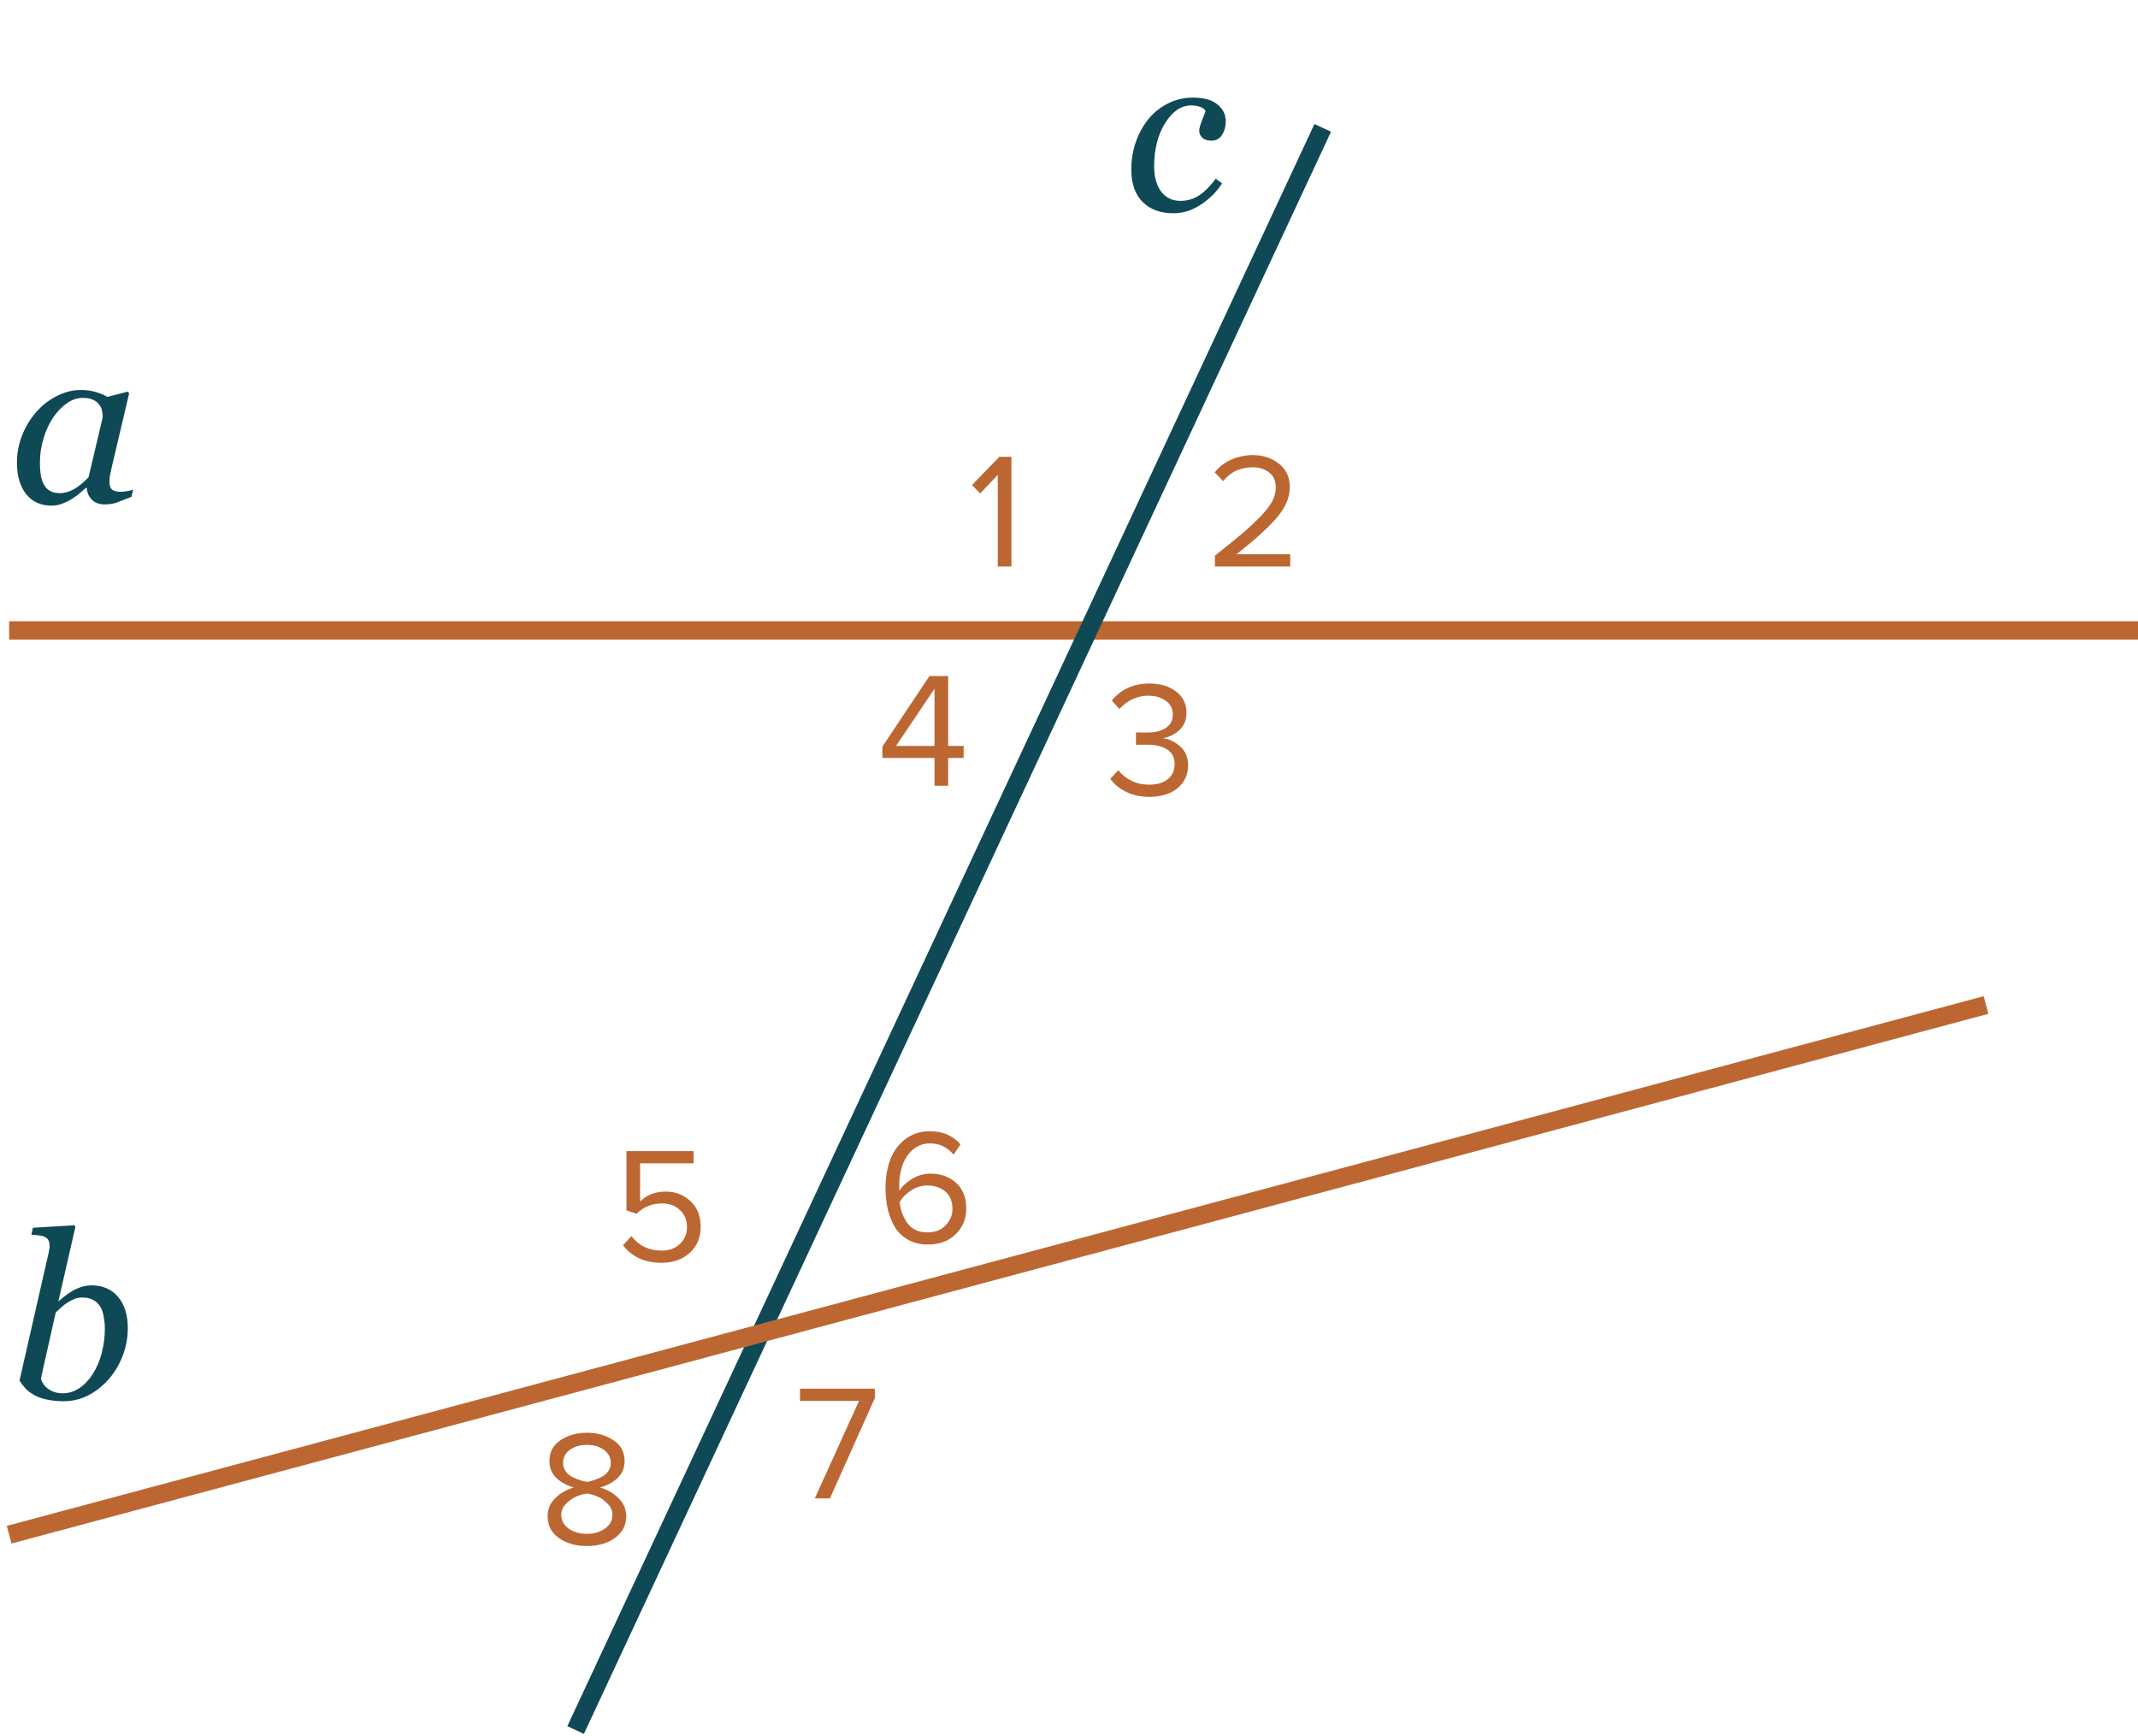 <?xml version="1.0" encoding="UTF-8"?> <svg xmlns="http://www.w3.org/2000/svg" width="234" height="190" viewBox="0 0 234 190" fill="none"> <path d="M1 69H234" stroke="#BC6732" stroke-width="2" stroke-linejoin="round"></path> <path d="M63 189.354L144.769 14" stroke="#0F4956" stroke-width="2" stroke-linejoin="round"></path> <path d="M1 167.975L217.367 110" stroke="#BC6732" stroke-width="2" stroke-linejoin="round"></path> <path d="M128.432 23.342C127.008 23.342 125.881 22.927 125.051 22.097C124.229 21.267 123.818 20.087 123.818 18.557C123.818 17.539 123.972 16.567 124.282 15.639C124.599 14.703 125.039 13.873 125.6 13.149C126.162 12.425 126.87 11.835 127.724 11.379C128.587 10.915 129.543 10.683 130.593 10.683C131.757 10.683 132.639 10.931 133.242 11.428C133.852 11.916 134.157 12.534 134.157 13.283C134.157 13.845 134.023 14.337 133.754 14.76C133.494 15.183 133.099 15.395 132.57 15.395C132.131 15.395 131.801 15.285 131.582 15.065C131.362 14.846 131.252 14.602 131.252 14.333C131.252 14.073 131.341 13.719 131.521 13.271C131.7 12.815 131.842 12.449 131.948 12.172C131.858 11.953 131.659 11.794 131.35 11.696C131.04 11.591 130.719 11.538 130.385 11.538C129.278 11.538 128.322 12.185 127.517 13.479C126.719 14.764 126.32 16.343 126.32 18.215C126.32 19.37 126.577 20.29 127.089 20.974C127.61 21.649 128.31 21.987 129.189 21.987C129.978 21.987 130.678 21.775 131.289 21.352C131.907 20.929 132.497 20.331 133.059 19.558L133.754 20.07C133.193 20.957 132.428 21.726 131.459 22.377C130.499 23.02 129.49 23.342 128.432 23.342Z" fill="#0F4956"></path> <path d="M110.698 62H109.204V51.974L107.278 54.008L106.378 53.09L109.384 49.994H110.698V62Z" fill="#BC6732"></path> <path d="M72.418 138.216C70.57 138.216 69.16 137.574 68.188 136.29L69.106 135.3C69.934 136.356 71.038 136.884 72.418 136.884C73.234 136.884 73.9 136.638 74.416 136.146C74.932 135.654 75.19 135.042 75.19 134.31C75.19 133.53 74.932 132.906 74.416 132.438C73.912 131.958 73.252 131.718 72.436 131.718C71.356 131.718 70.432 132.096 69.664 132.852L68.566 132.474V125.994H75.91V127.326H70.06V131.502C70.78 130.782 71.716 130.422 72.868 130.422C73.924 130.422 74.824 130.77 75.568 131.466C76.312 132.15 76.684 133.08 76.684 134.256C76.684 135.456 76.282 136.416 75.478 137.136C74.674 137.856 73.654 138.216 72.418 138.216Z" fill="#BC6732"></path> <path d="M141.216 62H132.972V60.812C134.22 59.828 135.186 59.048 135.87 58.472C136.566 57.884 137.232 57.266 137.868 56.618C138.516 55.958 138.972 55.376 139.236 54.872C139.5 54.356 139.632 53.846 139.632 53.342C139.632 52.622 139.386 52.076 138.894 51.704C138.402 51.332 137.814 51.146 137.13 51.146C135.75 51.146 134.664 51.65 133.872 52.658L132.954 51.704C133.41 51.104 134.004 50.642 134.736 50.318C135.48 49.982 136.278 49.814 137.13 49.814C138.222 49.814 139.164 50.12 139.956 50.732C140.76 51.344 141.162 52.214 141.162 53.342C141.162 54.458 140.682 55.574 139.722 56.69C138.762 57.794 137.298 59.12 135.33 60.668H141.216V62Z" fill="#BC6732"></path> <path d="M101.544 136.216C100.74 136.216 100.032 136.048 99.42 135.712C98.808 135.376 98.322 134.92 97.962 134.344C97.614 133.756 97.35 133.102 97.17 132.382C97.002 131.65 96.918 130.864 96.918 130.024C96.918 128.896 97.086 127.876 97.422 126.964C97.758 126.052 98.298 125.302 99.042 124.714C99.798 124.114 100.716 123.814 101.796 123.814C103.176 123.814 104.286 124.294 105.126 125.254L104.37 126.37C103.674 125.554 102.816 125.146 101.796 125.146C101.052 125.146 100.416 125.38 99.888 125.848C99.372 126.316 98.994 126.898 98.754 127.594C98.526 128.278 98.412 129.034 98.412 129.862C98.412 130.066 98.418 130.222 98.43 130.33C98.73 129.85 99.192 129.418 99.816 129.034C100.452 128.65 101.124 128.458 101.832 128.458C102.972 128.458 103.908 128.794 104.64 129.466C105.384 130.126 105.756 131.068 105.756 132.292C105.756 133.384 105.372 134.314 104.604 135.082C103.836 135.838 102.816 136.216 101.544 136.216ZM101.49 134.884C102.354 134.884 103.026 134.626 103.506 134.11C103.998 133.582 104.244 132.994 104.244 132.346C104.244 131.506 103.986 130.864 103.47 130.42C102.954 129.976 102.288 129.754 101.472 129.754C100.884 129.754 100.32 129.922 99.78 130.258C99.24 130.582 98.802 131.014 98.466 131.554C98.55 132.442 98.838 133.222 99.33 133.894C99.822 134.554 100.542 134.884 101.49 134.884Z" fill="#BC6732"></path> <path d="M103.776 86H102.282V82.958H96.576V81.716L101.724 73.994H103.776V81.644H105.468V82.958H103.776V86ZM102.282 81.644V75.38L98.07 81.644H102.282Z" fill="#BC6732"></path> <path d="M67.298 168.334C66.482 168.922 65.462 169.216 64.238 169.216C63.014 169.216 61.988 168.922 61.16 168.334C60.344 167.746 59.936 166.954 59.936 165.958C59.936 165.202 60.206 164.548 60.746 163.996C61.298 163.444 61.982 163.048 62.798 162.808C62.03 162.592 61.394 162.244 60.89 161.764C60.386 161.272 60.134 160.66 60.134 159.928C60.134 158.92 60.542 158.152 61.358 157.624C62.174 157.084 63.134 156.814 64.238 156.814C65.342 156.814 66.302 157.084 67.118 157.624C67.946 158.152 68.36 158.92 68.36 159.928C68.36 160.66 68.108 161.272 67.604 161.764C67.1 162.244 66.458 162.592 65.678 162.808C66.494 163.048 67.172 163.444 67.712 163.996C68.264 164.548 68.54 165.202 68.54 165.958C68.54 166.942 68.126 167.734 67.298 168.334ZM64.238 162.196C64.478 162.16 64.718 162.1 64.958 162.016C65.21 161.932 65.492 161.818 65.804 161.674C66.116 161.518 66.368 161.308 66.56 161.044C66.752 160.768 66.848 160.462 66.848 160.126C66.848 159.526 66.596 159.046 66.092 158.686C65.6 158.326 64.982 158.146 64.238 158.146C63.482 158.146 62.858 158.326 62.366 158.686C61.874 159.046 61.628 159.526 61.628 160.126C61.628 160.462 61.724 160.768 61.916 161.044C62.108 161.308 62.36 161.518 62.672 161.674C62.984 161.818 63.26 161.932 63.5 162.016C63.752 162.088 63.998 162.148 64.238 162.196ZM64.238 167.884C65.006 167.884 65.66 167.692 66.2 167.308C66.752 166.924 67.028 166.42 67.028 165.796C67.028 165.316 66.836 164.896 66.452 164.536C66.08 164.164 65.696 163.906 65.3 163.762C64.916 163.606 64.562 163.51 64.238 163.474C63.914 163.51 63.554 163.606 63.158 163.762C62.774 163.906 62.39 164.164 62.006 164.536C61.622 164.896 61.43 165.316 61.43 165.796C61.43 166.42 61.7 166.924 62.24 167.308C62.792 167.692 63.458 167.884 64.238 167.884Z" fill="#BC6732"></path> <path d="M125.788 87.216C124.828 87.216 123.976 87.03 123.232 86.658C122.488 86.286 121.918 85.812 121.522 85.236L122.404 84.3C122.764 84.78 123.238 85.164 123.826 85.452C124.414 85.74 125.056 85.884 125.752 85.884C126.628 85.884 127.312 85.686 127.804 85.29C128.308 84.882 128.56 84.33 128.56 83.634C128.56 82.914 128.29 82.38 127.75 82.032C127.222 81.684 126.496 81.51 125.572 81.51C124.864 81.51 124.45 81.516 124.33 81.528V80.16C124.462 80.172 124.876 80.178 125.572 80.178C126.388 80.178 127.054 80.016 127.57 79.692C128.098 79.356 128.362 78.858 128.362 78.198C128.362 77.562 128.104 77.064 127.588 76.704C127.084 76.332 126.448 76.146 125.68 76.146C124.468 76.146 123.412 76.632 122.512 77.604L121.684 76.668C122.704 75.432 124.072 74.814 125.788 74.814C126.976 74.814 127.948 75.102 128.704 75.678C129.472 76.242 129.856 77.022 129.856 78.018C129.856 78.81 129.592 79.446 129.064 79.926C128.536 80.394 127.936 80.688 127.264 80.808C127.924 80.868 128.548 81.156 129.136 81.672C129.736 82.188 130.036 82.884 130.036 83.76C130.036 84.78 129.652 85.614 128.884 86.262C128.116 86.898 127.084 87.216 125.788 87.216Z" fill="#BC6732"></path> <path d="M90.834 164H89.178L94.02 153.326H87.558V151.994H95.748V153.02L90.834 164Z" fill="#BC6732"></path> <path d="M9.496 53.389H9.411C9.232 53.535 9.016 53.722 8.764 53.95C8.52 54.17 8.231 54.382 7.897 54.585C7.58 54.788 7.234 54.963 6.859 55.11C6.485 55.264 6.078 55.342 5.639 55.342C4.459 55.342 3.531 54.919 2.855 54.072C2.188 53.226 1.854 52.07 1.854 50.605C1.854 49.596 2.042 48.616 2.416 47.664C2.79 46.711 3.307 45.857 3.966 45.1C4.593 44.376 5.338 43.794 6.2 43.355C7.063 42.907 7.95 42.683 8.861 42.683C9.439 42.683 9.988 42.76 10.509 42.915C11.038 43.07 11.453 43.245 11.754 43.44L13.988 42.866L14.135 43.049L12.279 50.923C12.214 51.175 12.145 51.484 12.072 51.851C12.007 52.209 11.974 52.473 11.974 52.644C11.974 53.108 12.072 53.421 12.267 53.584C12.462 53.747 12.792 53.828 13.256 53.828C13.411 53.828 13.63 53.804 13.915 53.755C14.2 53.706 14.42 53.653 14.574 53.596L14.391 54.377C13.659 54.67 13.113 54.882 12.755 55.012C12.397 55.142 11.962 55.208 11.449 55.208C10.863 55.208 10.399 55.037 10.058 54.695C9.716 54.353 9.529 53.918 9.496 53.389ZM11.242 45.674C11.242 45.405 11.213 45.149 11.156 44.905C11.099 44.661 10.981 44.433 10.802 44.221C10.639 44.018 10.416 43.855 10.131 43.733C9.846 43.611 9.488 43.55 9.057 43.55C8.463 43.55 7.885 43.745 7.323 44.136C6.762 44.526 6.257 45.051 5.81 45.71C5.386 46.329 5.041 47.078 4.772 47.956C4.503 48.835 4.369 49.727 4.369 50.63C4.369 51.126 4.398 51.566 4.455 51.948C4.512 52.331 4.621 52.681 4.784 52.998C4.939 53.307 5.163 53.547 5.456 53.718C5.749 53.889 6.119 53.975 6.566 53.975C7.022 53.975 7.498 53.849 7.995 53.596C8.499 53.336 9.065 52.884 9.691 52.241L11.242 45.674Z" fill="#0F4956"></path> <path d="M13.988 145.346C13.988 146.429 13.793 147.466 13.402 148.459C13.012 149.444 12.495 150.294 11.852 151.01C11.193 151.743 10.448 152.32 9.618 152.744C8.788 153.159 7.909 153.366 6.981 153.366C6.282 153.366 5.663 153.305 5.126 153.183C4.597 153.069 4.145 152.91 3.771 152.707C3.389 152.495 3.071 152.259 2.819 151.999C2.567 151.73 2.339 151.433 2.135 151.108L5.285 137.29C5.325 137.102 5.358 136.944 5.382 136.813C5.415 136.675 5.431 136.537 5.431 136.398C5.431 136.105 5.382 135.882 5.285 135.727C5.187 135.564 5.049 135.442 4.87 135.361C4.699 135.288 4.483 135.239 4.223 135.214C3.962 135.19 3.698 135.161 3.429 135.129L3.6 134.384L8.129 134.104L8.251 134.287L6.396 142.404H6.444C7.177 141.753 7.82 141.306 8.373 141.062C8.935 140.809 9.48 140.683 10.009 140.683C11.246 140.683 12.218 141.106 12.926 141.953C13.634 142.791 13.988 143.922 13.988 145.346ZM11.474 145.407C11.474 144.976 11.433 144.545 11.352 144.113C11.278 143.674 11.152 143.308 10.973 143.015C10.786 142.705 10.53 142.461 10.204 142.282C9.879 142.103 9.476 142.014 8.996 142.014C8.711 142.014 8.442 142.062 8.19 142.16C7.938 142.258 7.677 142.388 7.409 142.551C7.173 142.697 6.941 142.876 6.713 143.088C6.493 143.291 6.29 143.474 6.103 143.637L4.479 150.876C4.503 151.039 4.577 151.218 4.699 151.413C4.821 151.608 4.975 151.779 5.163 151.926C5.39 152.113 5.647 152.255 5.932 152.353C6.216 152.451 6.53 152.5 6.872 152.5C7.514 152.5 8.117 152.312 8.678 151.938C9.248 151.556 9.736 151.043 10.143 150.4C10.591 149.7 10.924 148.919 11.144 148.056C11.364 147.194 11.474 146.311 11.474 145.407Z" fill="#0F4956"></path> </svg> 